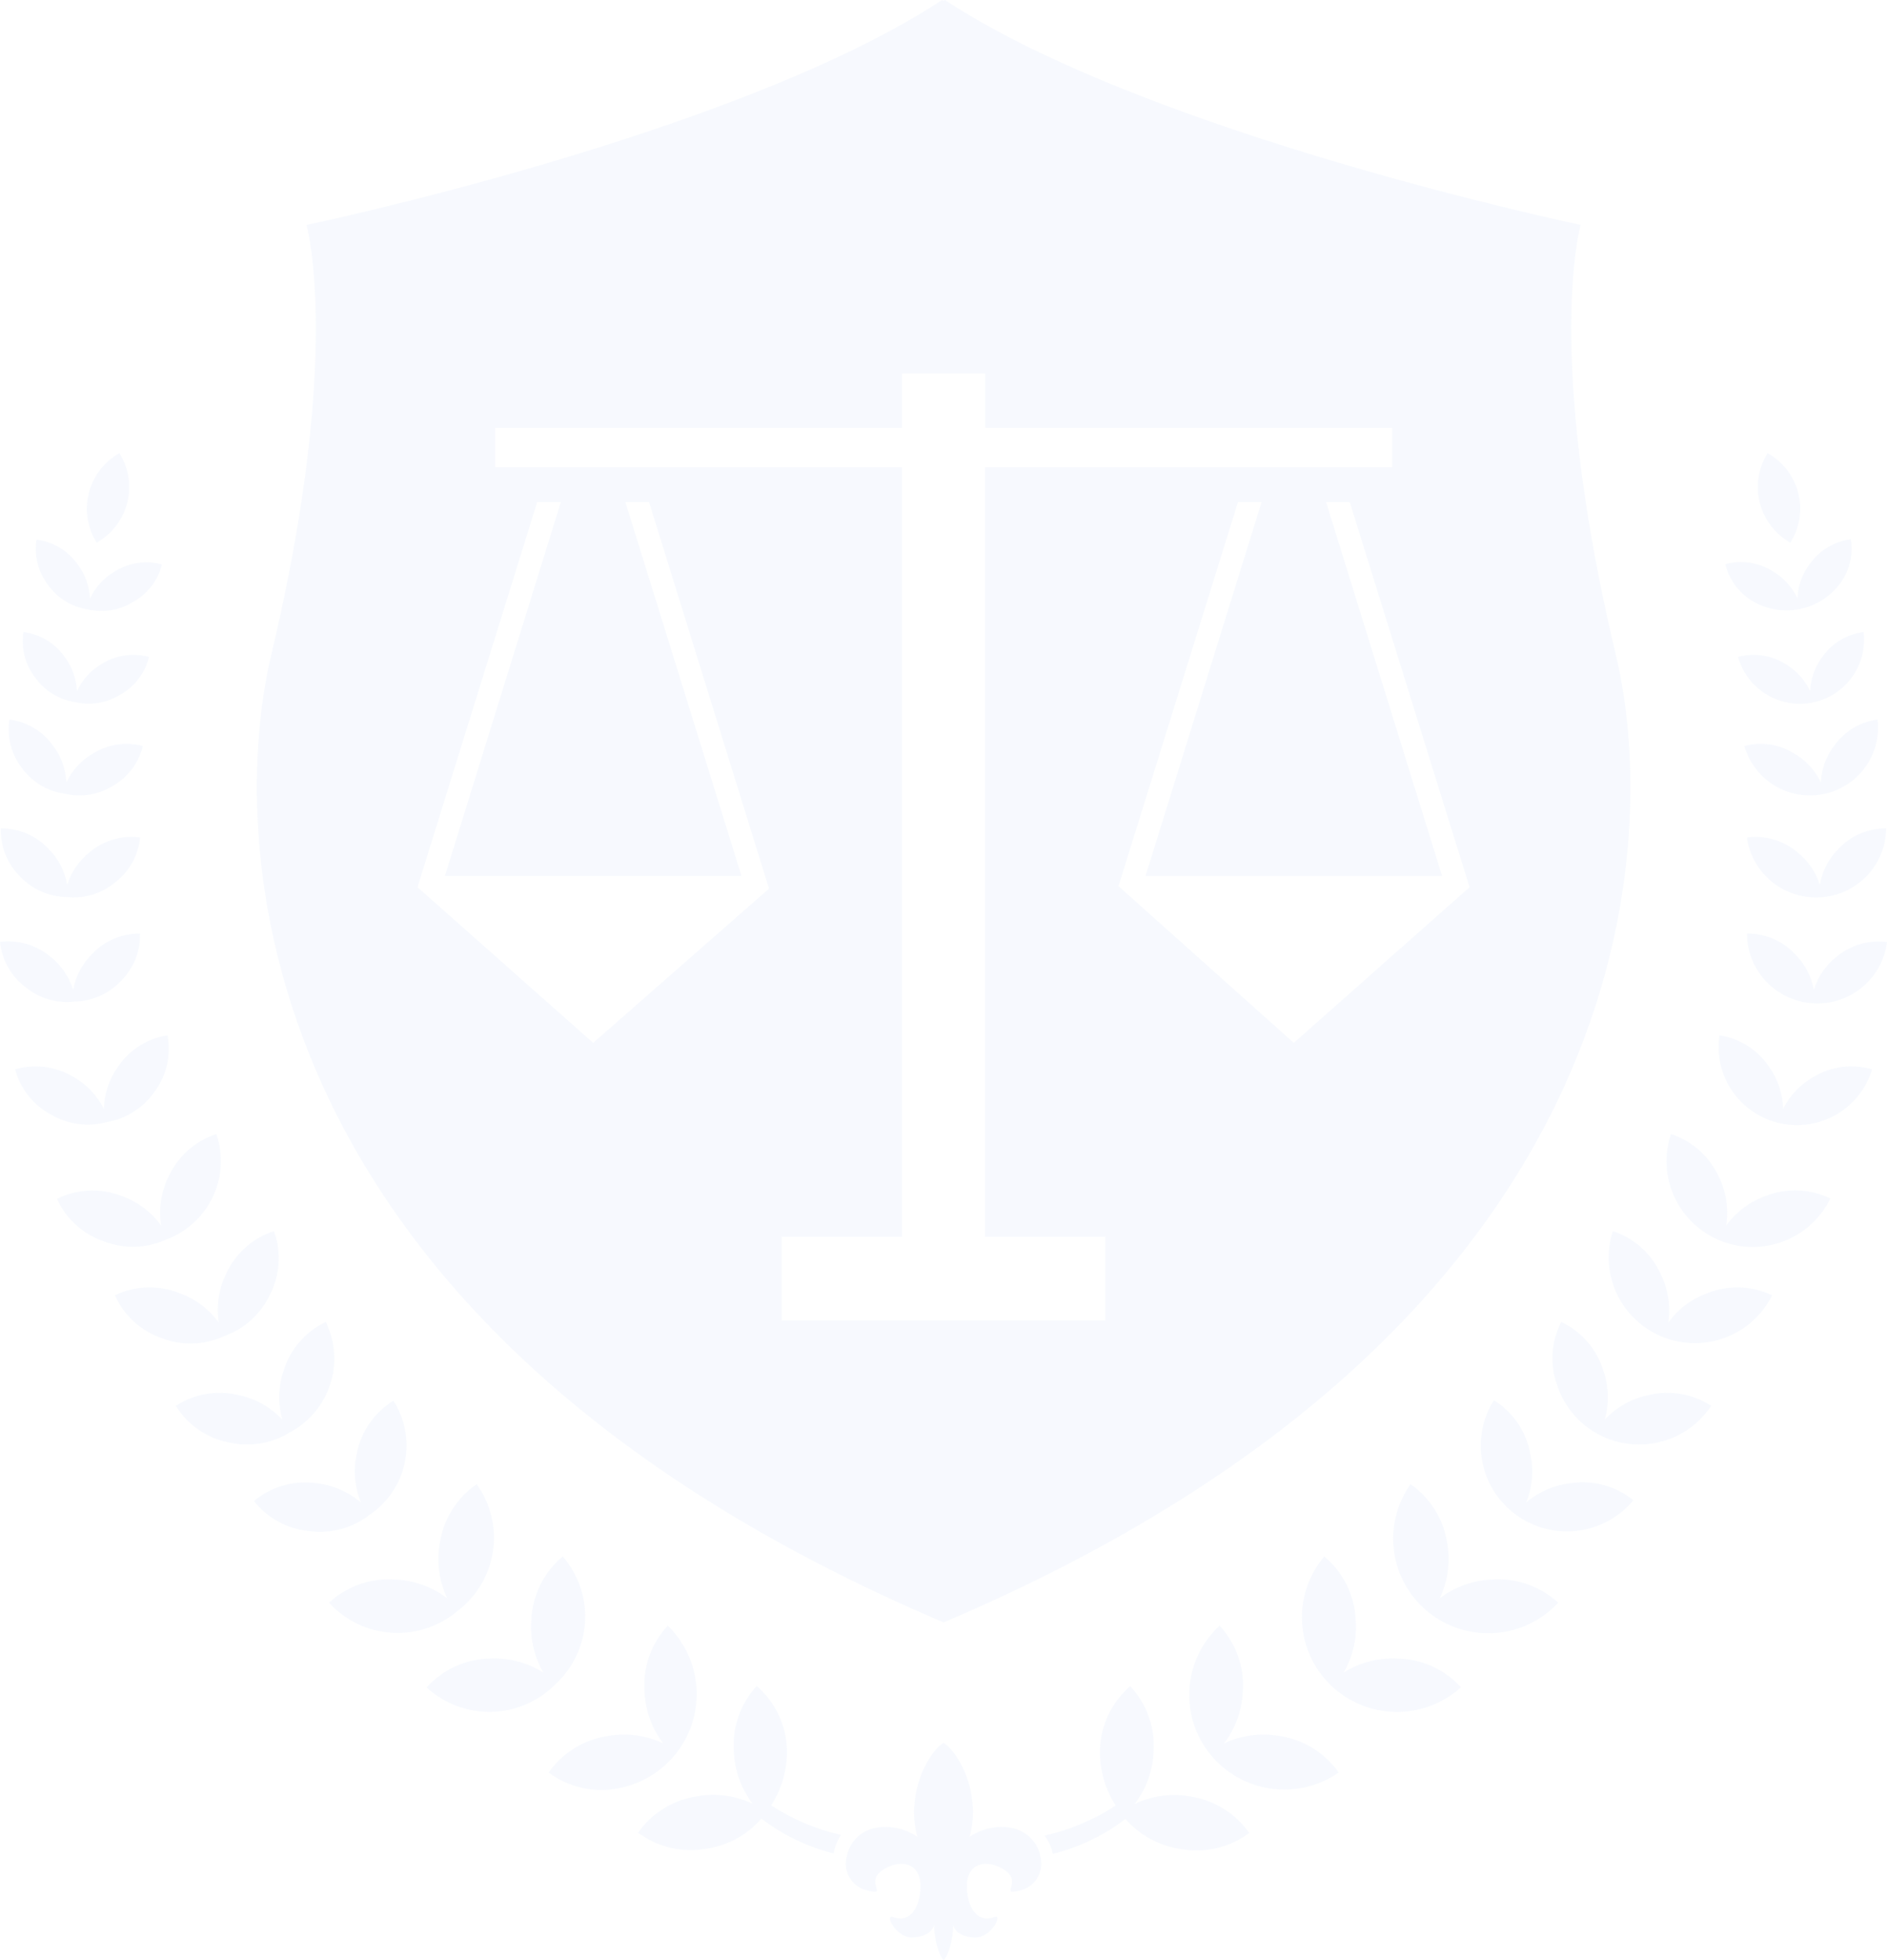 <?xml version="1.0" encoding="UTF-8"?> <svg xmlns="http://www.w3.org/2000/svg" width="182" height="189" viewBox="0 0 182 189" fill="none"> <g opacity="0.05" clip-path="url(#clip0_77_284)"> <path d="M169.156 58.033C170.495 58.781 172.058 59.028 173.563 58.729C175.069 58.431 176.417 57.607 177.366 56.407C177.853 55.791 178.206 55.081 178.403 54.322C178.6 53.564 178.637 52.773 178.512 51.999C177.73 52.099 176.977 52.357 176.3 52.76C175.623 53.162 175.037 53.699 174.578 54.337C173.837 55.303 173.412 56.471 173.36 57.685C172.839 56.584 171.994 55.668 170.937 55.056C170.268 54.641 169.52 54.368 168.741 54.254C167.961 54.14 167.166 54.188 166.405 54.395C166.589 55.157 166.928 55.873 167.402 56.498C167.875 57.124 168.472 57.647 169.156 58.033Z" fill="#4E8AE9"></path> <path d="M12.844 58.033C12.198 58.436 11.479 58.707 10.727 58.832C9.976 58.956 9.207 58.932 8.465 58.759C7.707 58.644 6.981 58.38 6.328 57.98C5.675 57.581 5.109 57.056 4.663 56.436C4.177 55.819 3.825 55.109 3.629 54.351C3.433 53.592 3.398 52.801 3.525 52.028C4.306 52.127 5.057 52.387 5.733 52.789C6.409 53.191 6.993 53.728 7.451 54.366C8.194 55.331 8.622 56.499 8.677 57.714C9.195 56.614 10.037 55.697 11.092 55.085C11.761 54.67 12.509 54.397 13.289 54.283C14.068 54.169 14.864 54.217 15.624 54.424C15.436 55.184 15.092 55.897 14.613 56.518C14.135 57.139 13.532 57.655 12.844 58.033Z" fill="#4E8AE9"></path> <path d="M175.805 63.283C175.063 64.251 174.638 65.422 174.586 66.638C174.067 65.534 173.222 64.614 172.163 64.002C171.494 63.589 170.746 63.316 169.966 63.203C169.187 63.089 168.392 63.136 167.631 63.341C168.047 64.841 169.018 66.128 170.348 66.945C171.679 67.761 173.271 68.046 174.804 67.743C176.337 67.44 177.698 66.57 178.614 65.309C179.529 64.048 179.931 62.489 179.738 60.945C178.956 61.044 178.203 61.303 177.526 61.706C176.849 62.108 176.263 62.645 175.805 63.283Z" fill="#4E8AE9"></path> <path d="M6.196 63.283C6.939 64.251 7.367 65.421 7.422 66.638C7.937 65.534 8.78 64.615 9.837 64.002C10.507 63.589 11.254 63.316 12.034 63.203C12.813 63.089 13.608 63.136 14.369 63.341C14.186 64.102 13.847 64.817 13.374 65.442C12.9 66.067 12.303 66.588 11.618 66.972C10.973 67.376 10.254 67.649 9.502 67.774C8.75 67.898 7.981 67.873 7.239 67.698C6.475 67.584 5.742 67.317 5.084 66.914C4.425 66.511 3.855 65.98 3.408 65.353C2.924 64.735 2.573 64.025 2.376 63.267C2.179 62.509 2.14 61.719 2.262 60.945C3.044 61.044 3.797 61.303 4.474 61.706C5.151 62.108 5.737 62.645 6.196 63.283Z" fill="#4E8AE9"></path> <path d="M176.921 71.888C176.13 72.913 175.676 74.155 175.622 75.446C175.073 74.277 174.176 73.303 173.053 72.658C172.345 72.213 171.553 71.919 170.725 71.794C169.897 71.669 169.053 71.716 168.244 71.932C168.692 73.516 169.724 74.875 171.134 75.735C172.544 76.596 174.229 76.895 175.852 76.573C177.474 76.251 178.915 75.332 179.885 73.999C180.856 72.666 181.285 71.017 181.088 69.383C180.257 69.492 179.458 69.771 178.741 70.202C178.024 70.633 177.404 71.207 176.921 71.888Z" fill="#4E8AE9"></path> <path d="M5.108 71.888C5.894 72.915 6.345 74.157 6.4 75.446C6.951 74.278 7.847 73.305 8.969 72.658C9.676 72.213 10.469 71.919 11.297 71.794C12.124 71.669 12.969 71.716 13.778 71.932C13.584 72.74 13.224 73.501 12.722 74.165C12.22 74.83 11.586 75.385 10.859 75.795C10.167 76.22 9.397 76.503 8.593 76.628C7.79 76.752 6.97 76.716 6.181 76.521C5.374 76.403 4.598 76.126 3.901 75.704C3.204 75.282 2.6 74.725 2.123 74.066C1.609 73.41 1.236 72.656 1.028 71.85C0.819 71.044 0.78 70.204 0.912 69.383C1.748 69.489 2.552 69.767 3.274 70.198C3.996 70.629 4.621 71.204 5.108 71.888Z" fill="#4E8AE9"></path> <path d="M175.52 85.314C175.119 84.048 174.34 82.934 173.287 82.119C172.625 81.574 171.856 81.171 171.03 80.936C170.203 80.701 169.337 80.639 168.485 80.754C168.722 82.433 169.588 83.961 170.91 85.031C172.232 86.102 173.912 86.635 175.613 86.523C177.313 86.412 178.908 85.665 180.078 84.432C181.248 83.199 181.906 81.571 181.92 79.875C181.06 79.869 180.208 80.04 179.418 80.377C178.628 80.715 177.917 81.212 177.33 81.836C176.383 82.784 175.752 83.998 175.52 85.314Z" fill="#4E8AE9"></path> <path d="M6.48 85.314C6.881 84.048 7.66 82.934 8.713 82.119C9.376 81.575 10.145 81.173 10.971 80.938C11.797 80.703 12.663 80.64 13.515 80.754C13.431 81.609 13.171 82.437 12.75 83.187C12.329 83.936 11.758 84.592 11.07 85.111C10.426 85.641 9.681 86.036 8.88 86.274C8.079 86.513 7.238 86.589 6.407 86.498C5.572 86.481 4.748 86.299 3.984 85.962C3.219 85.626 2.53 85.141 1.956 84.537C1.336 83.932 0.849 83.205 0.526 82.402C0.204 81.6 0.052 80.739 0.08 79.876C0.94 79.868 1.792 80.038 2.582 80.376C3.373 80.713 4.084 81.21 4.67 81.836C5.62 82.782 6.252 83.997 6.48 85.314Z" fill="#4E8AE9"></path> <path d="M177.176 92.22C176.119 93.04 175.34 94.163 174.943 95.437C174.704 94.125 174.064 92.918 173.112 91.98C172.521 91.352 171.805 90.853 171.009 90.516C170.214 90.178 169.357 90.009 168.492 90.02C168.496 91.736 169.156 93.386 170.34 94.635C171.523 95.884 173.14 96.636 174.862 96.74C176.584 96.844 178.28 96.29 179.607 95.193C180.933 94.096 181.789 92.536 182 90.833C181.143 90.723 180.273 90.79 179.443 91.028C178.614 91.267 177.842 91.672 177.176 92.22Z" fill="#4E8AE9"></path> <path d="M4.824 92.22C5.88 93.04 6.66 94.163 7.057 95.437C7.299 94.126 7.938 92.92 8.888 91.98C9.48 91.353 10.195 90.854 10.991 90.516C11.786 90.179 12.643 90.01 13.508 90.02C13.529 90.879 13.371 91.734 13.045 92.53C12.718 93.326 12.23 94.046 11.61 94.645C11.03 95.247 10.335 95.728 9.566 96.06C8.796 96.392 7.968 96.567 7.13 96.577C6.294 96.666 5.449 96.588 4.645 96.348C3.84 96.107 3.092 95.708 2.445 95.175C1.758 94.655 1.187 94 0.767 93.25C0.346 92.501 0.085 91.673 0 90.819C0.858 90.71 1.729 90.778 2.559 91.019C3.389 91.26 4.16 91.669 4.824 92.22Z" fill="#4E8AE9"></path> <path d="M175.009 103.787C173.697 104.501 172.638 105.599 171.973 106.931C171.945 105.445 171.458 104.003 170.579 102.8C170.038 102.007 169.337 101.335 168.522 100.824C167.708 100.313 166.795 99.974 165.843 99.83C165.555 101.713 165.996 103.635 167.076 105.208C168.156 106.78 169.796 107.887 171.664 108.303C173.532 108.72 175.49 108.416 177.141 107.452C178.793 106.489 180.015 104.938 180.562 103.112C179.64 102.839 178.67 102.759 177.715 102.875C176.76 102.991 175.839 103.302 175.009 103.787Z" fill="#4E8AE9"></path> <path d="M6.991 103.787C8.303 104.501 9.362 105.599 10.027 106.931C10.055 105.445 10.542 104.003 11.421 102.8C11.963 102.008 12.664 101.336 13.478 100.825C14.293 100.314 15.205 99.975 16.157 99.83C16.338 100.778 16.319 101.753 16.1 102.693C15.882 103.634 15.468 104.518 14.887 105.29C14.355 106.052 13.677 106.7 12.892 107.199C12.106 107.698 11.229 108.036 10.311 108.195C9.408 108.437 8.465 108.498 7.538 108.373C6.61 108.249 5.718 107.941 4.911 107.469C4.067 107.016 3.325 106.396 2.732 105.646C2.138 104.897 1.705 104.034 1.459 103.112C2.379 102.842 3.344 102.763 4.296 102.879C5.247 102.996 6.164 103.305 6.991 103.787Z" fill="#4E8AE9"></path> <path d="M170.353 115.297C168.803 115.839 167.456 116.84 166.493 118.165C166.742 116.55 166.487 114.897 165.763 113.431C165.319 112.473 164.682 111.617 163.891 110.914C163.1 110.212 162.172 109.68 161.166 109.35C160.497 111.343 160.617 113.516 161.5 115.425C162.383 117.334 163.964 118.837 165.921 119.628C167.877 120.42 170.064 120.44 172.035 119.686C174.006 118.931 175.615 117.458 176.534 115.565C175.578 115.1 174.535 114.836 173.472 114.789C172.408 114.743 171.347 114.916 170.353 115.297Z" fill="#4E8AE9"></path> <path d="M11.676 115.297C13.227 115.839 14.573 116.84 15.537 118.165C15.287 116.55 15.542 114.897 16.266 113.431C16.71 112.473 17.348 111.617 18.139 110.914C18.93 110.212 19.857 109.68 20.864 109.35C21.547 111.335 21.427 113.507 20.527 115.404C19.628 117.302 18.021 118.777 16.047 119.516C15.112 119.942 14.1 120.18 13.072 120.213C12.043 120.247 11.018 120.076 10.056 119.712C9.052 119.375 8.129 118.835 7.344 118.127C6.559 117.418 5.93 116.556 5.495 115.594C6.449 115.125 7.491 114.856 8.554 114.804C9.618 114.753 10.681 114.921 11.676 115.297Z" fill="#4E8AE9"></path> <path d="M164.771 124.657C163.22 125.195 161.873 126.193 160.91 127.518C161.145 125.899 160.877 124.247 160.144 122.783C159.702 121.826 159.067 120.97 158.277 120.269C157.487 119.568 156.56 119.037 155.554 118.709C154.912 120.698 155.05 122.854 155.94 124.745C156.829 126.636 158.405 128.122 160.35 128.905C162.296 129.688 164.467 129.71 166.428 128.967C168.389 128.223 169.994 126.769 170.922 124.896C169.968 124.438 168.93 124.18 167.872 124.139C166.813 124.098 165.758 124.274 164.771 124.657Z" fill="#4E8AE9"></path> <path d="M17.23 124.657C18.781 125.196 20.131 126.194 21.097 127.518C20.848 125.902 21.103 124.25 21.827 122.783C22.268 121.826 22.904 120.97 23.694 120.269C24.484 119.568 25.411 119.037 26.417 118.709C26.781 119.699 26.936 120.754 26.87 121.806C26.805 122.858 26.521 123.886 26.038 124.824C25.604 125.752 24.99 126.586 24.229 127.275C23.468 127.965 22.577 128.496 21.608 128.839C20.672 129.268 19.659 129.507 18.629 129.54C17.598 129.574 16.572 129.402 15.609 129.035C14.61 128.692 13.692 128.148 12.913 127.435C12.135 126.723 11.512 125.859 11.085 124.896C12.037 124.438 13.075 124.18 14.132 124.139C15.189 124.098 16.244 124.274 17.23 124.657Z" fill="#4E8AE9"></path> <path d="M158.969 134.525C157.364 134.865 155.902 135.686 154.78 136.878C155.221 135.301 155.165 133.629 154.62 132.085C154.303 131.08 153.781 130.151 153.087 129.357C152.392 128.562 151.54 127.919 150.584 127.467C150.098 128.404 149.811 129.43 149.744 130.483C149.676 131.535 149.828 132.59 150.19 133.581C150.676 135.062 151.571 136.377 152.775 137.373C153.978 138.37 155.439 139.008 156.991 139.215C158.543 139.421 160.122 139.187 161.546 138.54C162.97 137.893 164.181 136.858 165.041 135.556C164.154 134.978 163.158 134.587 162.113 134.41C161.068 134.233 159.998 134.272 158.969 134.525Z" fill="#4E8AE9"></path> <path d="M23.031 134.525C24.639 134.863 26.103 135.684 27.227 136.878C26.784 135.302 26.837 133.629 27.38 132.085C27.698 131.08 28.222 130.151 28.917 129.356C29.613 128.561 30.466 127.918 31.423 127.467C32.345 129.348 32.496 131.511 31.843 133.501C31.191 135.49 29.787 137.149 27.928 138.127C27.053 138.667 26.08 139.028 25.064 139.19C24.048 139.352 23.009 139.312 22.009 139.071C20.97 138.861 19.986 138.441 19.117 137.836C18.248 137.232 17.514 136.455 16.959 135.556C17.846 134.978 18.842 134.587 19.887 134.41C20.932 134.233 22.002 134.272 23.031 134.525Z" fill="#4E8AE9"></path> <path d="M151.628 142.999C149.993 143.158 148.447 143.812 147.198 144.872C147.811 143.355 147.943 141.688 147.578 140.094C147.379 139.053 146.966 138.064 146.364 137.189C145.763 136.314 144.986 135.573 144.082 135.011C142.965 136.792 142.569 138.928 142.976 140.987C143.383 143.047 144.561 144.875 146.272 146.103C147.983 147.33 150.099 147.864 152.191 147.596C154.283 147.329 156.195 146.28 157.539 144.662C156.722 143.995 155.775 143.503 154.758 143.217C153.741 142.93 152.675 142.856 151.628 142.999Z" fill="#4E8AE9"></path> <path d="M30.372 142.999C32.009 143.156 33.558 143.81 34.809 144.872C34.194 143.356 34.059 141.689 34.422 140.094C34.631 139.06 35.052 138.079 35.658 137.213C36.265 136.347 37.044 135.615 37.947 135.062C39.074 136.828 39.468 138.96 39.044 141.009C38.621 143.057 37.414 144.862 35.678 146.042C34.87 146.678 33.942 147.147 32.95 147.421C31.957 147.695 30.92 147.769 29.898 147.639C28.844 147.551 27.82 147.247 26.89 146.747C25.96 146.248 25.143 145.562 24.491 144.734C25.298 144.058 26.238 143.555 27.25 143.257C28.262 142.958 29.325 142.87 30.372 142.999Z" fill="#4E8AE9"></path> <path d="M143.863 152.308C142.051 152.385 140.306 153.013 138.864 154.109C139.64 152.476 139.894 150.647 139.594 148.866C139.43 147.716 139.031 146.611 138.421 145.621C137.811 144.631 137.003 143.775 136.047 143.108C134.705 145.001 134.138 147.332 134.46 149.627C134.782 151.921 135.97 154.008 137.782 155.463C139.595 156.918 141.895 157.632 144.218 157.46C146.54 157.288 148.709 156.243 150.285 154.537C149.427 153.745 148.414 153.138 147.308 152.754C146.203 152.37 145.03 152.219 143.863 152.308Z" fill="#4E8AE9"></path> <path d="M38.144 152.308C39.954 152.386 41.696 153.015 43.136 154.109C42.356 152.478 42.102 150.647 42.406 148.866C42.57 147.714 42.972 146.607 43.586 145.617C44.2 144.626 45.013 143.772 45.974 143.108C47.324 144.983 47.887 147.308 47.544 149.589C47.201 151.871 45.978 153.929 44.135 155.329C42.37 156.828 40.087 157.584 37.771 157.436C35.455 157.288 33.288 156.248 31.73 154.537C32.586 153.745 33.598 153.137 34.702 152.754C35.806 152.37 36.978 152.218 38.144 152.308Z" fill="#4E8AE9"></path> <path d="M134.698 159.918C132.896 159.842 131.113 160.316 129.589 161.276C130.498 159.716 130.903 157.917 130.75 156.12C130.691 154.96 130.392 153.824 129.871 152.784C129.35 151.744 128.618 150.823 127.721 150.079C126.224 151.85 125.46 154.121 125.583 156.432C125.706 158.743 126.707 160.921 128.384 162.525C130.06 164.128 132.287 165.038 134.613 165.069C136.938 165.1 139.188 164.25 140.908 162.692C140.122 161.826 139.165 161.133 138.096 160.655C137.027 160.178 135.869 159.927 134.698 159.918Z" fill="#4E8AE9"></path> <path d="M47.302 159.918C49.105 159.841 50.887 160.315 52.411 161.276C51.505 159.715 51.1 157.916 51.25 156.12C51.309 154.96 51.608 153.824 52.129 152.784C52.65 151.744 53.382 150.823 54.279 150.079C55.792 151.828 56.561 154.094 56.425 156.398C56.289 158.702 55.258 160.863 53.549 162.423C51.922 164.063 49.718 165.008 47.404 165.061C45.089 165.114 42.844 164.27 41.143 162.706C41.922 161.845 42.87 161.152 43.93 160.672C44.99 160.192 46.138 159.936 47.302 159.918Z" fill="#4E8AE9"></path> <path d="M123.328 167.375C121.538 167.077 119.7 167.33 118.059 168.102C119.159 166.667 119.791 164.931 119.869 163.127C119.955 161.969 119.801 160.805 119.415 159.708C119.03 158.611 118.422 157.605 117.629 156.752C115.928 158.323 114.889 160.479 114.723 162.782C114.557 165.086 115.275 167.367 116.733 169.164C118.191 170.961 120.28 172.141 122.578 172.466C124.876 172.79 127.212 172.235 129.115 170.912C128.446 169.958 127.587 169.152 126.592 168.544C125.596 167.935 124.485 167.538 123.328 167.375Z" fill="#4E8AE9"></path> <path d="M58.709 167.375C60.496 167.077 62.332 167.331 63.97 168.102C62.87 166.667 62.239 164.931 62.16 163.127C62.074 161.968 62.229 160.803 62.615 159.706C63.002 158.609 63.612 157.603 64.408 156.752C65.628 157.941 66.495 159.441 66.913 161.088C67.332 162.734 67.287 164.464 66.783 166.087C66.278 167.71 65.334 169.163 64.054 170.287C62.774 171.411 61.207 172.162 59.526 172.458C58.376 172.668 57.195 172.639 56.058 172.372C54.92 172.106 53.85 171.609 52.914 170.912C53.584 169.957 54.444 169.151 55.441 168.542C56.438 167.934 57.55 167.537 58.709 167.375Z" fill="#4E8AE9"></path> <path d="M172.674 52.326C173.121 51.622 173.419 50.834 173.551 50.012C173.683 49.19 173.645 48.349 173.441 47.541C173.236 46.734 172.868 45.976 172.36 45.314C171.852 44.653 171.214 44.101 170.484 43.692C170.041 44.397 169.745 45.184 169.614 46.006C169.484 46.828 169.523 47.667 169.727 48.474C169.932 49.281 170.298 50.038 170.805 50.7C171.311 51.362 171.947 51.915 172.674 52.326Z" fill="#4E8AE9"></path> <path d="M9.326 52.326C8.882 51.621 8.586 50.834 8.456 50.012C8.326 49.19 8.364 48.35 8.569 47.544C8.773 46.737 9.14 45.98 9.646 45.318C10.153 44.656 10.789 44.103 11.515 43.692C11.96 44.397 12.255 45.184 12.386 46.006C12.516 46.828 12.477 47.667 12.273 48.474C12.068 49.281 11.702 50.038 11.195 50.7C10.689 51.362 10.053 51.915 9.326 52.326Z" fill="#4E8AE9"></path> <path d="M155.853 63.174C148.906 34.02 152.452 21.683 152.452 21.683C152.452 21.683 110.922 13.012 91.138 0L91 0.08L90.861 0C71.107 13.012 29.562 21.69 29.562 21.69C29.562 21.69 33.101 34.034 26.154 63.181C22.235 79.621 22.068 127.118 91.007 156.44C159.947 127.118 159.815 79.621 155.853 63.174ZM74.172 85.685L57.212 100.556L40.268 85.547L51.812 48.405H54.096L42.909 84.465H71.516L60.314 48.405H62.598L74.172 85.685ZM106.624 127.329H75.376V119.261H87.001V45.057H47.762V41.259H87.001V36.017H95.028V41.259H134.274V45.057H94.999V119.261H106.624V127.329ZM124.787 100.556L107.879 85.445L119.402 48.412H121.679L110.484 84.472H139.091L127.896 48.405H130.18L141.74 85.547L124.787 100.556Z" fill="#4E8AE9"></path> <path d="M114.71 173.206C112.922 172.908 111.086 173.162 109.448 173.933C110.548 172.498 111.18 170.762 111.258 168.959C111.344 167.799 111.189 166.634 110.803 165.537C110.416 164.44 109.806 163.435 109.01 162.583C108.128 163.345 107.413 164.28 106.91 165.329C106.408 166.379 106.129 167.521 106.091 168.683C106.038 170.597 106.567 172.482 107.609 174.092C105.513 175.466 103.184 176.45 100.735 176.997C101.144 177.508 101.419 178.112 101.538 178.754C104.085 178.128 106.474 176.981 108.551 175.385C109.916 176.961 111.808 177.993 113.878 178.289C115.027 178.499 116.208 178.47 117.346 178.204C118.484 177.937 119.554 177.44 120.489 176.743C119.821 175.79 118.964 174.984 117.969 174.376C116.975 173.768 115.865 173.37 114.71 173.206Z" fill="#4E8AE9"></path> <path d="M81.112 176.931C78.714 176.386 76.433 175.42 74.376 174.078C75.417 172.467 75.948 170.582 75.901 168.668C75.862 167.506 75.582 166.365 75.08 165.316C74.578 164.267 73.864 163.331 72.983 162.568C72.196 163.424 71.595 164.431 71.217 165.528C70.839 166.625 70.692 167.788 70.786 168.944C70.862 170.746 71.491 172.482 72.588 173.918C70.951 173.146 69.114 172.893 67.327 173.192C66.171 173.35 65.059 173.745 64.064 174.351C63.068 174.957 62.209 175.761 61.54 176.714C62.469 177.406 63.532 177.901 64.662 178.167C65.792 178.433 66.965 178.465 68.108 178.26C70.179 177.967 72.072 176.935 73.435 175.356C75.499 176.939 77.869 178.082 80.397 178.71C80.515 178.076 80.758 177.472 81.112 176.931Z" fill="#4E8AE9"></path> <path d="M100.355 179.059C100.238 178.351 99.895 177.7 99.378 177.2C98.93 176.766 98.377 176.453 97.772 176.292C97.046 176.132 96.294 176.121 95.564 176.261C94.833 176.401 94.139 176.688 93.525 177.106C93.767 176.224 93.873 175.311 93.839 174.397C93.678 170.767 91.722 168.414 91 168.051C90.27 168.414 88.329 170.796 88.161 174.397C88.127 175.311 88.233 176.224 88.475 177.106C87.861 176.687 87.167 176.399 86.436 176.26C85.706 176.12 84.954 176.131 84.228 176.292C83.612 176.453 83.05 176.774 82.601 177.222C82.102 177.741 81.769 178.395 81.645 179.103C81.49 179.748 81.586 180.427 81.913 181.005C82.241 181.583 82.776 182.016 83.411 182.218C86.06 182.944 83.002 181.441 85.439 180.127C87.067 179.248 88.891 179.713 88.782 182.102C88.709 183.641 87.95 185.514 86.118 184.846C85.293 184.549 86.388 186.763 87.899 186.829C88.424 186.829 89.876 186.647 90.088 185.587C90.088 186.93 90.57 188.63 91.015 189C91.46 188.63 91.941 186.93 91.941 185.587C92.138 186.647 93.591 186.851 94.131 186.829C95.641 186.763 96.736 184.549 95.919 184.846C94.08 185.514 93.321 183.641 93.255 182.102C93.138 179.713 94.97 179.248 96.59 180.127C99.027 181.441 95.977 182.951 98.619 182.218C99.255 182.006 99.787 181.563 100.109 180.977C100.431 180.391 100.519 179.706 100.355 179.059Z" fill="#4E8AE9"></path> </g> <defs> <clipPath id="clip0_77_284"> <rect width="182" height="189" fill="white"></rect> </clipPath> </defs> </svg> 